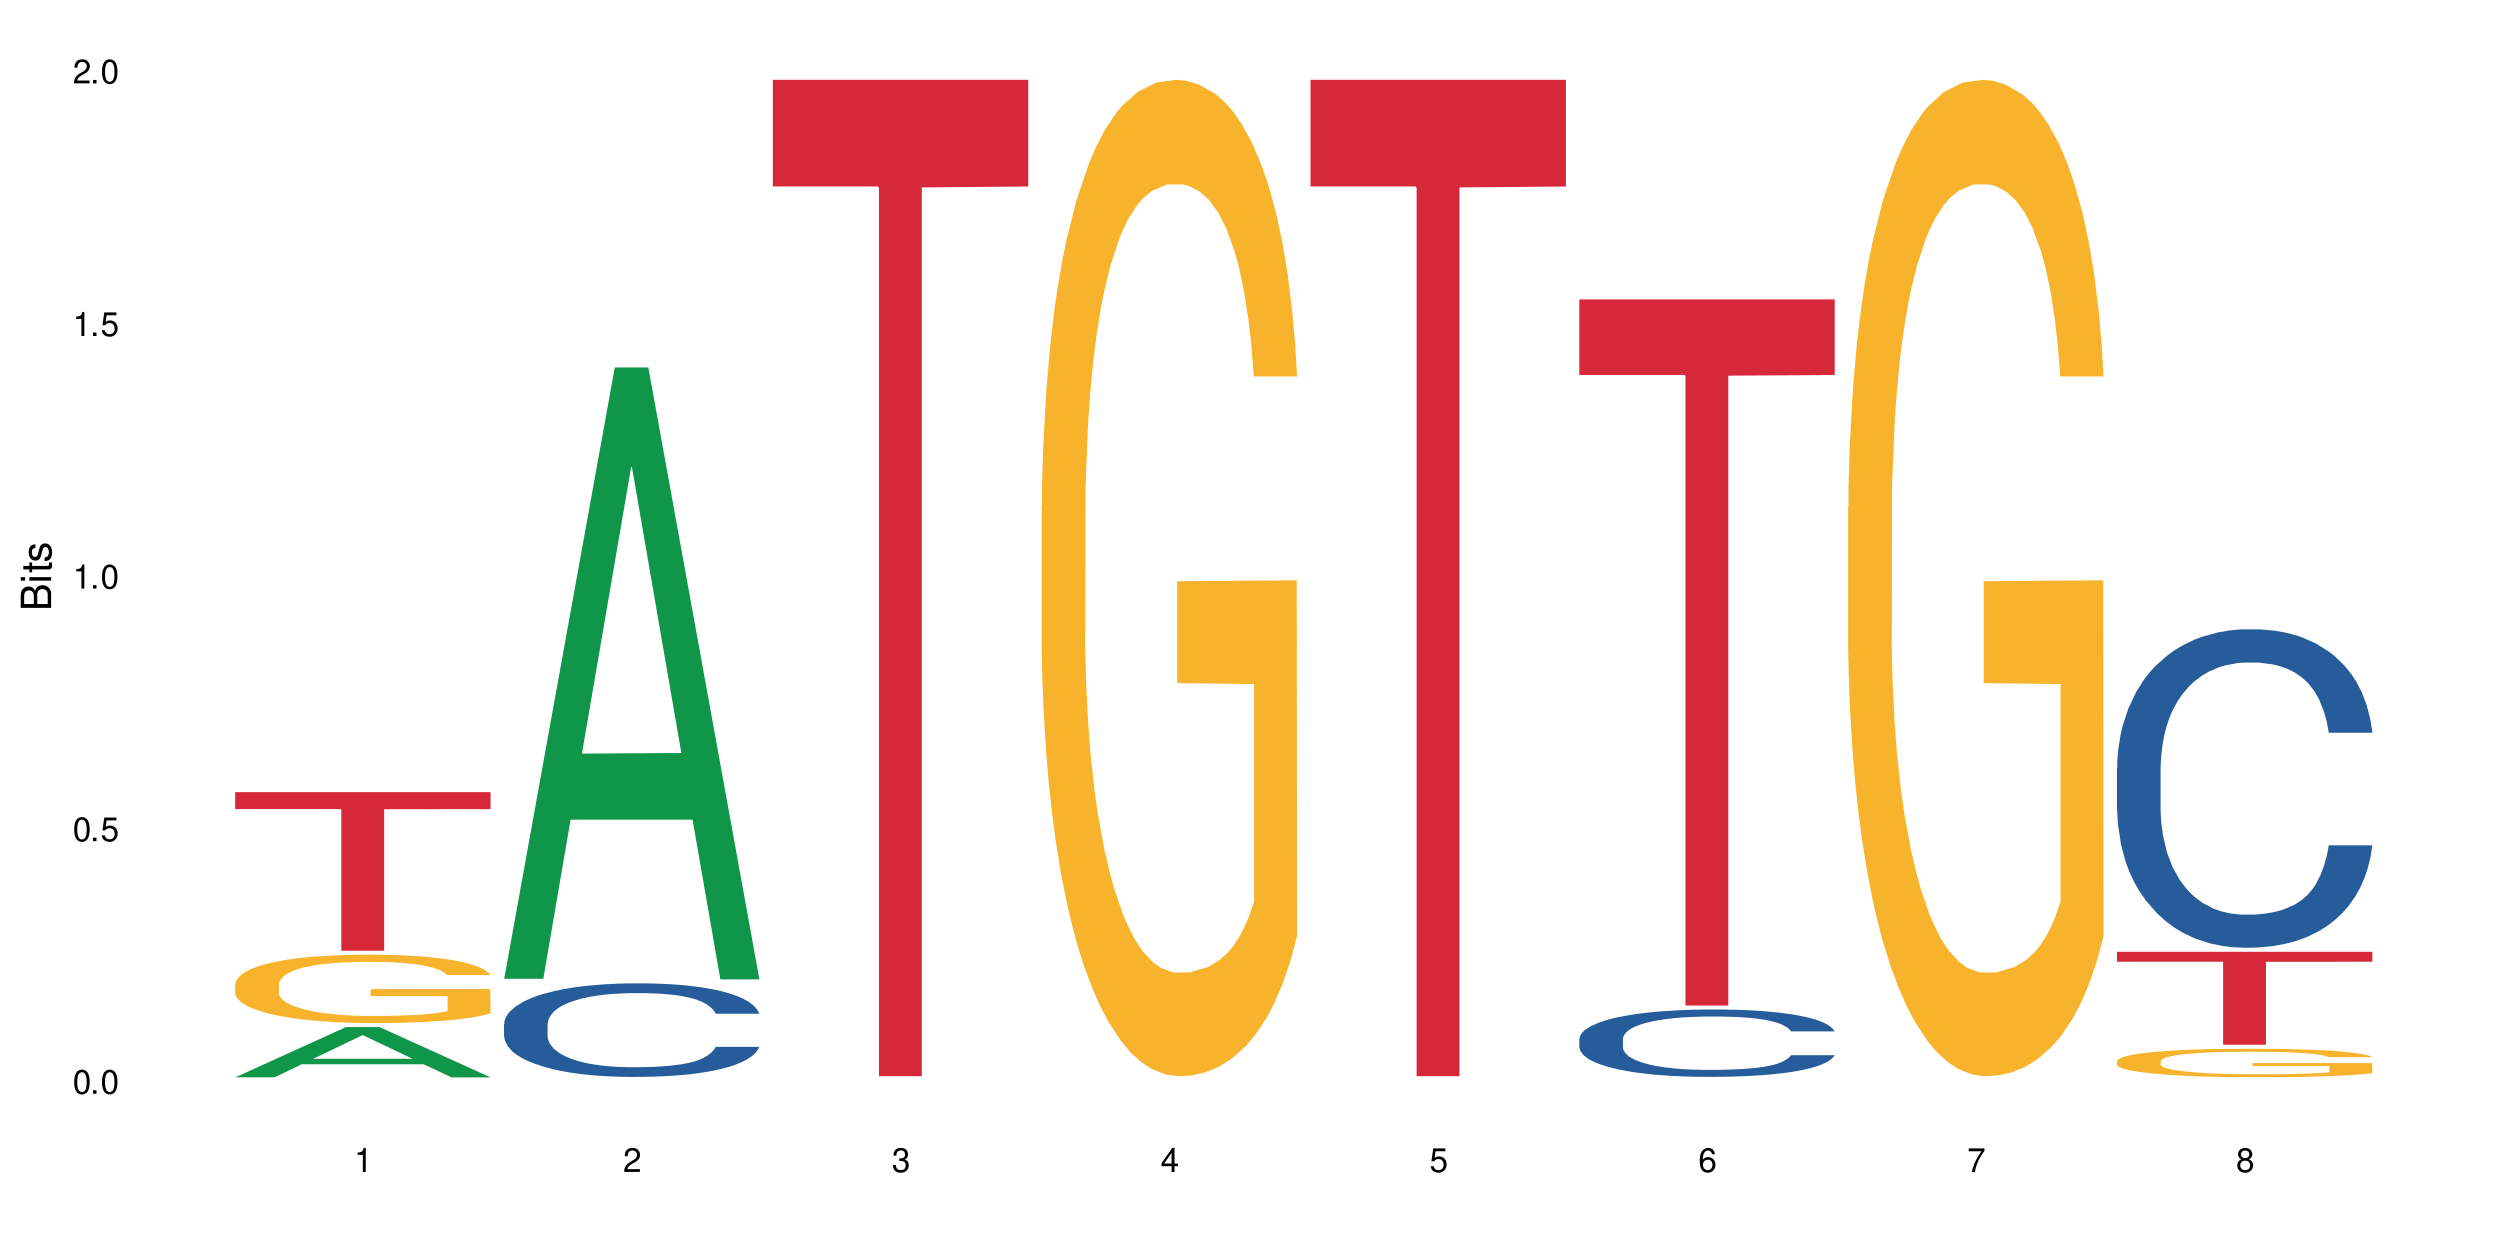 <?xml version="1.0" encoding="UTF-8"?>
<svg xmlns="http://www.w3.org/2000/svg" xmlns:xlink="http://www.w3.org/1999/xlink" width="720" height="360" viewBox="0 0 720 360">
<defs>
<g>
<g id="glyph-0-0">
</g>
<g id="glyph-0-1">
<path d="M 2.641 -6.938 C 2 -6.938 1.422 -6.656 1.078 -6.172 C 0.641 -5.562 0.406 -4.641 0.406 -3.359 C 0.406 -1.016 1.188 0.219 2.641 0.219 C 4.078 0.219 4.859 -1.016 4.859 -3.297 C 4.859 -4.641 4.656 -5.547 4.203 -6.172 C 3.844 -6.656 3.281 -6.938 2.641 -6.938 Z M 2.641 -6.188 C 3.547 -6.188 4 -5.25 4 -3.375 C 4 -1.406 3.562 -0.484 2.625 -0.484 C 1.734 -0.484 1.281 -1.438 1.281 -3.344 C 1.281 -5.25 1.734 -6.188 2.641 -6.188 Z M 2.641 -6.188 "/>
</g>
<g id="glyph-0-2">
<path d="M 1.828 -1 L 0.828 -1 L 0.828 0 L 1.828 0 Z M 1.828 -1 "/>
</g>
<g id="glyph-0-3">
<path d="M 4.562 -6.797 L 1.062 -6.797 L 0.547 -3.094 L 1.328 -3.094 C 1.719 -3.562 2.047 -3.734 2.578 -3.734 C 3.484 -3.734 4.062 -3.109 4.062 -2.094 C 4.062 -1.125 3.484 -0.531 2.578 -0.531 C 1.828 -0.531 1.375 -0.906 1.188 -1.672 L 0.328 -1.672 C 0.453 -1.109 0.547 -0.844 0.75 -0.594 C 1.125 -0.078 1.828 0.219 2.594 0.219 C 3.969 0.219 4.922 -0.781 4.922 -2.219 C 4.922 -3.562 4.031 -4.484 2.719 -4.484 C 2.25 -4.484 1.859 -4.359 1.469 -4.062 L 1.734 -5.969 L 4.562 -5.969 Z M 4.562 -6.797 "/>
</g>
<g id="glyph-0-4">
<path d="M 2.484 -4.938 L 2.484 0 L 3.328 0 L 3.328 -6.938 L 2.766 -6.938 C 2.469 -5.875 2.281 -5.734 0.984 -5.562 L 0.984 -4.938 Z M 2.484 -4.938 "/>
</g>
<g id="glyph-0-5">
<path d="M 4.859 -0.828 L 1.281 -0.828 C 1.359 -1.406 1.672 -1.781 2.5 -2.281 L 3.469 -2.828 C 4.406 -3.344 4.906 -4.062 4.906 -4.906 C 4.906 -5.484 4.672 -6.031 4.266 -6.406 C 3.859 -6.766 3.375 -6.938 2.719 -6.938 C 1.859 -6.938 1.219 -6.625 0.844 -6.031 C 0.609 -5.672 0.5 -5.234 0.484 -4.531 L 1.328 -4.531 C 1.359 -5.016 1.406 -5.281 1.531 -5.516 C 1.75 -5.938 2.188 -6.203 2.703 -6.203 C 3.469 -6.203 4.031 -5.641 4.031 -4.891 C 4.031 -4.344 3.719 -3.859 3.125 -3.516 L 2.234 -3 C 0.812 -2.172 0.406 -1.531 0.328 -0.016 L 4.859 -0.016 Z M 4.859 -0.828 "/>
</g>
<g id="glyph-0-6">
<path d="M 2.125 -3.188 L 2.578 -3.188 C 3.5 -3.188 3.984 -2.766 3.984 -1.922 C 3.984 -1.062 3.469 -0.531 2.594 -0.531 C 1.656 -0.531 1.203 -1 1.156 -2.016 L 0.312 -2.016 C 0.344 -1.453 0.438 -1.094 0.609 -0.781 C 0.953 -0.109 1.625 0.219 2.547 0.219 C 3.953 0.219 4.859 -0.625 4.859 -1.938 C 4.859 -2.828 4.516 -3.297 3.703 -3.594 C 4.344 -3.844 4.656 -4.328 4.656 -5.031 C 4.656 -6.219 3.875 -6.938 2.578 -6.938 C 1.203 -6.938 0.484 -6.172 0.453 -4.703 L 1.297 -4.703 C 1.312 -5.125 1.344 -5.359 1.453 -5.578 C 1.641 -5.969 2.062 -6.203 2.594 -6.203 C 3.344 -6.203 3.797 -5.75 3.797 -5 C 3.797 -4.516 3.609 -4.219 3.25 -4.047 C 3.016 -3.953 2.703 -3.922 2.125 -3.906 Z M 2.125 -3.188 "/>
</g>
<g id="glyph-0-7">
<path d="M 3.141 -1.672 L 3.141 0 L 3.984 0 L 3.984 -1.672 L 4.984 -1.672 L 4.984 -2.438 L 3.984 -2.438 L 3.984 -6.938 L 3.359 -6.938 L 0.266 -2.578 L 0.266 -1.672 Z M 3.141 -2.438 L 1 -2.438 L 3.141 -5.5 Z M 3.141 -2.438 "/>
</g>
<g id="glyph-0-8">
<path d="M 4.781 -5.125 C 4.609 -6.266 3.891 -6.938 2.844 -6.938 C 2.094 -6.938 1.422 -6.578 1.031 -5.953 C 0.594 -5.266 0.406 -4.422 0.406 -3.172 C 0.406 -2 0.578 -1.25 0.984 -0.641 C 1.359 -0.078 1.953 0.219 2.703 0.219 C 3.984 0.219 4.922 -0.75 4.922 -2.094 C 4.922 -3.375 4.062 -4.281 2.844 -4.281 C 2.172 -4.281 1.641 -4.031 1.281 -3.516 C 1.281 -5.234 1.828 -6.188 2.797 -6.188 C 3.391 -6.188 3.797 -5.797 3.938 -5.125 Z M 2.734 -3.531 C 3.547 -3.531 4.062 -2.953 4.062 -2.031 C 4.062 -1.156 3.484 -0.531 2.703 -0.531 C 1.922 -0.531 1.328 -1.188 1.328 -2.078 C 1.328 -2.938 1.906 -3.531 2.734 -3.531 Z M 2.734 -3.531 "/>
</g>
<g id="glyph-0-9">
<path d="M 4.984 -6.797 L 0.438 -6.797 L 0.438 -5.969 L 4.109 -5.969 C 2.5 -3.656 1.828 -2.234 1.328 0 L 2.219 0 C 2.594 -2.172 3.453 -4.047 4.984 -6.094 Z M 4.984 -6.797 "/>
</g>
<g id="glyph-0-10">
<path d="M 3.75 -3.656 C 4.469 -4.094 4.688 -4.438 4.688 -5.078 C 4.688 -6.172 3.844 -6.938 2.641 -6.938 C 1.438 -6.938 0.594 -6.172 0.594 -5.094 C 0.594 -4.438 0.812 -4.094 1.516 -3.656 C 0.734 -3.266 0.359 -2.703 0.359 -1.922 C 0.359 -0.656 1.281 0.219 2.641 0.219 C 3.984 0.219 4.922 -0.656 4.922 -1.922 C 4.922 -2.703 4.531 -3.266 3.75 -3.656 Z M 2.641 -6.188 C 3.359 -6.188 3.812 -5.75 3.812 -5.062 C 3.812 -4.406 3.344 -3.984 2.641 -3.984 C 1.922 -3.984 1.453 -4.406 1.453 -5.078 C 1.453 -5.75 1.922 -6.188 2.641 -6.188 Z M 2.641 -3.266 C 3.484 -3.266 4.062 -2.719 4.062 -1.906 C 4.062 -1.078 3.484 -0.531 2.625 -0.531 C 1.797 -0.531 1.219 -1.094 1.219 -1.906 C 1.219 -2.719 1.781 -3.266 2.641 -3.266 Z M 2.641 -3.266 "/>
</g>
<g id="glyph-1-0">
</g>
<g id="glyph-1-1">
<path d="M 0 -0.953 L 0 -4.891 C 0 -5.719 -0.234 -6.344 -0.734 -6.797 C -1.188 -7.234 -1.812 -7.469 -2.5 -7.469 C -3.547 -7.469 -4.188 -7 -4.625 -5.875 C -4.984 -6.688 -5.625 -7.094 -6.531 -7.094 C -7.172 -7.094 -7.734 -6.859 -8.141 -6.391 C -8.562 -5.922 -8.75 -5.344 -8.75 -4.5 L -8.75 -0.953 Z M -4.984 -2.062 L -7.766 -2.062 L -7.766 -4.219 C -7.766 -4.844 -7.688 -5.203 -7.453 -5.5 C -7.219 -5.812 -6.859 -5.969 -6.375 -5.969 C -5.891 -5.969 -5.531 -5.812 -5.297 -5.5 C -5.062 -5.203 -4.984 -4.844 -4.984 -4.219 Z M -0.984 -2.062 L -4 -2.062 L -4 -4.781 C -4 -5.766 -3.438 -6.359 -2.484 -6.359 C -1.547 -6.359 -0.984 -5.766 -0.984 -4.781 Z M -0.984 -2.062 "/>
</g>
<g id="glyph-1-2">
<path d="M -6.281 -1.797 L -6.281 -0.797 L 0 -0.797 L 0 -1.797 Z M -8.75 -1.797 L -8.75 -0.797 L -7.484 -0.797 L -7.484 -1.797 Z M -8.75 -1.797 "/>
</g>
<g id="glyph-1-3">
<path d="M -6.281 -3.047 L -6.281 -2.016 L -8.016 -2.016 L -8.016 -1.016 L -6.281 -1.016 L -6.281 -0.172 L -5.469 -0.172 L -5.469 -1.016 L -0.719 -1.016 C -0.078 -1.016 0.281 -1.453 0.281 -2.234 C 0.281 -2.5 0.25 -2.719 0.188 -3.047 L -0.641 -3.047 C -0.609 -2.906 -0.594 -2.766 -0.594 -2.562 C -0.594 -2.141 -0.719 -2.016 -1.156 -2.016 L -5.469 -2.016 L -5.469 -3.047 Z M -6.281 -3.047 "/>
</g>
<g id="glyph-1-4">
<path d="M -4.531 -5.25 C -5.766 -5.25 -6.469 -4.422 -6.469 -2.969 C -6.469 -1.516 -5.719 -0.562 -4.547 -0.562 C -3.562 -0.562 -3.094 -1.062 -2.734 -2.562 L -2.516 -3.484 C -2.344 -4.188 -2.094 -4.469 -1.641 -4.469 C -1.047 -4.469 -0.641 -3.875 -0.641 -3 C -0.641 -2.453 -0.797 -2 -1.062 -1.75 C -1.25 -1.594 -1.422 -1.531 -1.875 -1.469 L -1.875 -0.406 C -0.422 -0.453 0.281 -1.266 0.281 -2.922 C 0.281 -4.5 -0.5 -5.516 -1.719 -5.516 C -2.656 -5.516 -3.172 -4.984 -3.469 -3.734 L -3.703 -2.766 C -3.891 -1.953 -4.156 -1.609 -4.594 -1.609 C -5.188 -1.609 -5.547 -2.125 -5.547 -2.938 C -5.547 -3.75 -5.203 -4.172 -4.531 -4.203 Z M -4.531 -5.25 "/>
</g>
</g>
</defs>
<rect x="-72" y="-36" width="864" height="432" fill="rgb(100%, 100%, 100%)" fill-opacity="1"/>
<path fill-rule="nonzero" fill="rgb(6.275%, 58.824%, 28.235%)" fill-opacity="1" d="M 67.73 310.277 L 67.809 310.262 L 99.637 295.801 L 109.301 295.801 L 141.281 310.289 L 130.047 310.289 L 122.031 306.508 L 86.906 306.508 L 79.047 310.277 L 67.73 310.277 L 90.285 304.945 L 118.809 304.93 L 104.586 298.168 L 104.43 298.152 L 104.27 298.195 L 90.207 304.93 L 90.285 304.945 Z M 67.73 310.277 "/>
<path fill-rule="nonzero" fill="rgb(96.863%, 70.196%, 16.863%)" fill-opacity="1" d="M 67.73 283.391 L 67.82 283.371 L 67.82 283.012 L 68.18 282.203 L 69.078 281.09 L 70.242 280.172 L 71.5 279.453 L 72.305 279.074 L 73.652 278.535 L 74.816 278.141 L 77.777 277.332 L 81.543 276.578 L 83.609 276.254 L 85.941 275.949 L 89.258 275.605 L 90.785 275.48 L 95.449 275.191 L 100.738 275.012 L 106.57 274.957 L 109.262 274.977 L 112.938 275.047 L 117.961 275.246 L 120.832 275.426 L 123.074 275.605 L 125.406 275.84 L 128.277 276.199 L 130.969 276.629 L 133.121 277.062 L 135.273 277.602 L 137.066 278.176 L 138.594 278.805 L 139.938 279.562 L 140.746 280.191 L 141.281 280.82 L 128.816 280.82 L 128.098 280.191 L 127.289 279.703 L 125.945 279.113 L 124.598 278.68 L 123.254 278.34 L 120.742 277.871 L 118.59 277.582 L 115.898 277.332 L 113.297 277.172 L 110.336 277.062 L 108.543 277.027 L 103.789 277.027 L 99.484 277.152 L 96.973 277.297 L 95.18 277.441 L 92.668 277.711 L 91.141 277.926 L 90.246 278.07 L 87.555 278.625 L 85.762 279.129 L 84.773 279.473 L 83.52 280.012 L 82.621 280.496 L 81.633 281.215 L 81.098 281.754 L 80.379 282.977 L 80.289 286.215 L 80.559 286.898 L 81.098 287.633 L 81.812 288.281 L 82.891 288.965 L 83.965 289.484 L 85.852 290.188 L 87.465 290.656 L 88.719 290.961 L 91.141 291.445 L 92.129 291.609 L 94.461 291.93 L 96.883 292.184 L 99.844 292.398 L 102.086 292.508 L 105.672 292.598 L 110.246 292.598 L 115.629 292.488 L 119.039 292.344 L 121.371 292.199 L 122.895 292.074 L 124.777 291.879 L 126.125 291.699 L 127.379 291.5 L 128.906 291.195 L 128.906 286.898 L 106.75 286.879 L 106.75 284.863 L 141.195 284.848 L 141.281 291.879 L 139.398 292.363 L 137.066 292.832 L 134.824 293.191 L 132.492 293.496 L 129.176 293.836 L 126.484 294.051 L 122.355 294.305 L 118.59 294.465 L 114.645 294.574 L 111.145 294.629 L 107.02 294.645 L 103.34 294.609 L 99.395 294.504 L 96.254 294.359 L 93.383 294.18 L 90.516 293.945 L 86.926 293.566 L 84.594 293.262 L 82.172 292.883 L 79.75 292.434 L 77.598 291.949 L 76.164 291.57 L 74.727 291.141 L 73.203 290.602 L 71.766 289.988 L 70.691 289.434 L 69.703 288.801 L 68.988 288.211 L 68.27 287.398 L 67.91 286.754 L 67.73 286.195 Z M 67.73 283.391 "/>
<path fill-rule="nonzero" fill="rgb(83.922%, 15.686%, 22.353%)" fill-opacity="1" d="M 67.73 228.129 L 141.281 228.129 L 141.281 233.02 L 110.629 233.062 L 110.629 273.805 L 98.297 273.805 L 98.297 233.105 L 98.117 233.02 L 67.73 233.02 Z M 67.73 228.129 "/>
<path fill-rule="nonzero" fill="rgb(6.275%, 58.824%, 28.235%)" fill-opacity="1" d="M 145.156 281.902 L 145.234 281.738 L 177.059 105.824 L 186.723 105.824 L 218.707 282.066 L 207.469 282.066 L 199.453 236.062 L 164.328 236.062 L 156.469 281.902 L 145.156 281.902 L 167.707 217.031 L 196.23 216.867 L 182.008 134.617 L 181.852 134.453 L 181.695 134.949 L 167.629 216.867 L 167.707 217.031 Z M 145.156 281.902 "/>
<path fill-rule="nonzero" fill="rgb(14.51%, 36.078%, 60%)" fill-opacity="1" d="M 145.156 294.941 L 145.242 294.918 L 145.242 294.328 L 145.512 293.391 L 146.141 292.207 L 146.77 291.395 L 148.383 289.945 L 150.625 288.539 L 152.957 287.457 L 154.664 286.816 L 156.188 286.324 L 159.684 285.414 L 161.93 284.945 L 164.352 284.527 L 167.309 284.109 L 169.461 283.863 L 174.305 283.469 L 177.895 283.297 L 180.676 283.223 L 186.684 283.223 L 190.273 283.32 L 192.875 283.445 L 195.742 283.641 L 198.164 283.863 L 202.383 284.402 L 206.148 285.094 L 207.852 285.488 L 210.543 286.25 L 212.605 286.988 L 214.043 287.629 L 215.656 288.539 L 217.094 289.648 L 218.168 290.902 L 218.707 291.961 L 206.148 291.961 L 205.52 290.977 L 204.805 290.215 L 203.457 289.207 L 202.113 288.492 L 200.23 287.777 L 198.523 287.309 L 196.191 286.84 L 194.129 286.547 L 191.977 286.324 L 189.914 286.176 L 185.969 286.027 L 181.391 286.027 L 179.688 286.078 L 176.191 286.273 L 174.305 286.449 L 171.613 286.793 L 169.73 287.113 L 167.488 287.605 L 165.965 288.023 L 164.082 288.664 L 162.734 289.23 L 161.211 290.043 L 160.312 290.656 L 159.508 291.348 L 158.789 292.16 L 158.25 293.02 L 157.891 293.934 L 157.711 294.82 L 157.711 298.637 L 157.891 299.52 L 158.34 300.555 L 159.508 302.059 L 161.211 303.363 L 163.184 304.395 L 165.066 305.133 L 166.145 305.48 L 167.578 305.875 L 169.82 306.367 L 173.051 306.859 L 174.934 307.055 L 177.805 307.254 L 180.766 307.352 L 184.711 307.352 L 188.211 307.254 L 190.543 307.129 L 192.965 306.934 L 196.281 306.512 L 198.344 306.121 L 200.141 305.652 L 201.484 305.184 L 202.383 304.789 L 203.727 304.027 L 204.805 303.191 L 205.609 302.328 L 206.148 301.492 L 218.707 301.492 L 218.168 302.477 L 217.359 303.438 L 216.555 304.148 L 215.297 305.012 L 213.863 305.773 L 211.801 306.637 L 210.094 307.203 L 207.852 307.816 L 205.789 308.285 L 203.547 308.703 L 200.23 309.195 L 198.074 309.441 L 195.742 309.664 L 192.965 309.863 L 189.465 310.035 L 185.699 310.133 L 182.199 310.156 L 178.434 310.109 L 175.652 310.008 L 171.973 309.789 L 167.398 309.344 L 164.082 308.875 L 161.48 308.41 L 159.238 307.918 L 156.727 307.254 L 153.496 306.168 L 151.523 305.332 L 150.176 304.641 L 148.652 303.684 L 147.574 302.82 L 146.32 301.441 L 145.422 299.695 L 145.156 298.34 Z M 145.156 294.941 "/>
<path fill-rule="nonzero" fill="rgb(83.922%, 15.686%, 22.353%)" fill-opacity="1" d="M 222.578 22.992 L 296.129 22.992 L 296.129 53.711 L 265.477 53.98 L 265.477 309.953 L 253.141 309.953 L 253.141 54.25 L 252.965 53.711 L 222.578 53.711 Z M 222.578 22.992 "/>
<path fill-rule="nonzero" fill="rgb(96.863%, 70.196%, 16.863%)" fill-opacity="1" d="M 300 145.902 L 300.09 145.641 L 300.09 140.398 L 300.449 128.605 L 301.348 112.355 L 302.512 98.992 L 303.77 88.508 L 304.574 83.004 L 305.922 75.145 L 307.086 69.379 L 310.047 57.586 L 313.816 46.578 L 315.879 41.863 L 318.211 37.406 L 321.527 32.426 L 323.055 30.594 L 327.719 26.398 L 333.012 23.777 L 338.84 22.992 L 341.531 23.254 L 345.207 24.305 L 350.23 27.188 L 353.102 29.805 L 355.344 32.426 L 357.676 35.836 L 360.547 41.074 L 363.238 47.363 L 365.391 53.656 L 367.543 61.516 L 369.336 69.902 L 370.863 79.074 L 372.207 90.082 L 373.016 99.254 L 373.555 108.426 L 361.086 108.426 L 360.367 99.254 L 359.559 92.176 L 358.215 83.531 L 356.871 77.238 L 355.523 72.262 L 353.012 65.445 L 350.859 61.254 L 348.168 57.586 L 345.566 55.227 L 342.609 53.656 L 340.812 53.129 L 336.059 53.129 L 331.754 54.965 L 329.242 57.062 L 327.449 59.156 L 324.938 63.09 L 323.414 66.234 L 322.516 68.328 L 319.824 76.453 L 318.031 83.793 L 317.043 88.77 L 315.789 96.633 L 314.891 103.707 L 313.902 114.191 L 313.367 122.055 L 312.648 139.875 L 312.559 187.043 L 312.828 197.004 L 313.367 207.746 L 314.082 217.184 L 315.16 227.141 L 316.234 234.742 L 318.121 244.961 L 319.734 251.773 L 320.992 256.23 L 323.414 263.305 L 324.398 265.664 L 326.73 270.383 L 329.152 274.051 L 332.113 277.195 L 334.355 278.766 L 337.941 280.078 L 342.52 280.078 L 347.898 278.504 L 351.309 276.41 L 353.641 274.312 L 355.164 272.477 L 357.047 269.594 L 358.395 266.973 L 359.648 264.09 L 361.176 259.637 L 361.176 197.004 L 339.02 196.742 L 339.02 167.391 L 373.465 167.129 L 373.555 269.594 L 371.668 276.672 L 369.336 283.484 L 367.094 288.727 L 364.762 293.18 L 361.445 298.16 L 358.754 301.305 L 354.629 304.973 L 350.859 307.332 L 346.914 308.906 L 343.414 309.691 L 339.289 309.953 L 335.609 309.43 L 331.664 307.855 L 328.523 305.762 L 325.656 303.141 L 322.785 299.73 L 319.195 294.23 L 316.863 289.773 L 314.441 284.27 L 312.02 277.719 L 309.867 270.645 L 308.434 265.141 L 306.996 258.852 L 305.473 250.988 L 304.039 242.078 L 302.961 233.953 L 301.973 224.781 L 301.258 216.133 L 300.539 204.34 L 300.18 194.906 L 300 186.781 Z M 300 145.902 "/>
<path fill-rule="nonzero" fill="rgb(83.922%, 15.686%, 22.353%)" fill-opacity="1" d="M 377.426 22.992 L 450.977 22.992 L 450.977 53.711 L 420.324 53.98 L 420.324 309.953 L 407.988 309.953 L 407.988 54.25 L 407.809 53.711 L 377.426 53.711 Z M 377.426 22.992 "/>
<path fill-rule="nonzero" fill="rgb(14.51%, 36.078%, 60%)" fill-opacity="1" d="M 454.848 299.188 L 454.938 299.168 L 454.938 298.742 L 455.207 298.07 L 455.836 297.219 L 456.461 296.633 L 458.078 295.59 L 460.32 294.578 L 462.652 293.797 L 464.355 293.336 L 465.879 292.984 L 469.379 292.328 L 471.621 291.988 L 474.043 291.688 L 477.004 291.387 L 479.156 291.211 L 484 290.926 L 487.586 290.801 L 490.367 290.75 L 496.379 290.75 L 499.965 290.82 L 502.566 290.91 L 505.438 291.051 L 507.859 291.211 L 512.074 291.602 L 515.844 292.098 L 517.547 292.379 L 520.238 292.93 L 522.301 293.461 L 523.734 293.922 L 525.352 294.578 L 526.785 295.375 L 527.863 296.281 L 528.398 297.043 L 515.844 297.043 L 515.215 296.332 L 514.496 295.781 L 513.152 295.055 L 511.805 294.543 L 509.922 294.027 L 508.219 293.691 L 505.887 293.355 L 503.824 293.141 L 501.672 292.984 L 499.605 292.875 L 495.66 292.77 L 491.086 292.77 L 489.383 292.805 L 485.883 292.945 L 484 293.07 L 481.309 293.32 L 479.426 293.551 L 477.184 293.906 L 475.656 294.207 L 473.773 294.668 L 472.43 295.074 L 470.902 295.66 L 470.008 296.102 L 469.199 296.598 L 468.48 297.184 L 467.945 297.805 L 467.586 298.461 L 467.406 299.098 L 467.406 301.844 L 467.586 302.484 L 468.035 303.227 L 469.199 304.309 L 470.902 305.246 L 472.879 305.992 L 474.762 306.523 L 475.836 306.773 L 477.273 307.055 L 479.516 307.41 L 482.742 307.766 L 484.629 307.906 L 487.496 308.047 L 490.457 308.117 L 494.406 308.117 L 497.902 308.047 L 500.234 307.961 L 502.656 307.816 L 505.977 307.516 L 508.039 307.234 L 509.832 306.895 L 511.18 306.559 L 512.074 306.277 L 513.422 305.727 L 514.496 305.125 L 515.305 304.504 L 515.844 303.902 L 528.398 303.902 L 527.863 304.609 L 527.055 305.301 L 526.246 305.816 L 524.992 306.434 L 523.555 306.984 L 521.492 307.605 L 519.789 308.012 L 517.547 308.457 L 515.484 308.793 L 513.242 309.094 L 509.922 309.449 L 507.77 309.625 L 505.438 309.785 L 502.656 309.926 L 499.16 310.051 L 495.391 310.121 L 491.895 310.141 L 488.125 310.105 L 485.344 310.035 L 481.668 309.875 L 477.094 309.555 L 473.773 309.219 L 471.172 308.883 L 468.93 308.527 L 466.418 308.047 L 463.191 307.27 L 461.215 306.664 L 459.871 306.168 L 458.348 305.477 L 457.27 304.859 L 456.016 303.867 L 455.117 302.605 L 454.848 301.633 Z M 454.848 299.188 "/>
<path fill-rule="nonzero" fill="rgb(83.922%, 15.686%, 22.353%)" fill-opacity="1" d="M 454.848 86.234 L 528.398 86.234 L 528.398 108.004 L 497.746 108.191 L 497.746 289.594 L 485.414 289.594 L 485.414 108.383 L 485.234 108.004 L 454.848 108.004 Z M 454.848 86.234 "/>
<path fill-rule="nonzero" fill="rgb(96.863%, 70.196%, 16.863%)" fill-opacity="1" d="M 532.27 145.902 L 532.359 145.641 L 532.359 140.398 L 532.719 128.605 L 533.617 112.355 L 534.781 98.992 L 536.039 88.508 L 536.844 83.004 L 538.191 75.145 L 539.355 69.379 L 542.316 57.586 L 546.086 46.578 L 548.148 41.863 L 550.48 37.406 L 553.797 32.426 L 555.324 30.594 L 559.988 26.398 L 565.281 23.777 L 571.109 22.992 L 573.801 23.254 L 577.48 24.305 L 582.5 27.188 L 585.371 29.805 L 587.613 32.426 L 589.945 35.836 L 592.816 41.074 L 595.508 47.363 L 597.66 53.656 L 599.812 61.516 L 601.609 69.902 L 603.133 79.074 L 604.477 90.082 L 605.285 99.254 L 605.824 108.426 L 593.355 108.426 L 592.637 99.254 L 591.832 92.176 L 590.484 83.531 L 589.141 77.238 L 587.793 72.262 L 585.281 65.445 L 583.129 61.254 L 580.438 57.586 L 577.836 55.227 L 574.879 53.656 L 573.082 53.129 L 568.328 53.129 L 564.023 54.965 L 561.512 57.062 L 559.719 59.156 L 557.207 63.09 L 555.684 66.234 L 554.785 68.328 L 552.094 76.453 L 550.301 83.793 L 549.312 88.77 L 548.059 96.633 L 547.16 103.707 L 546.176 114.191 L 545.637 122.055 L 544.918 139.875 L 544.828 187.043 L 545.098 197.004 L 545.637 207.746 L 546.355 217.184 L 547.43 227.141 L 548.508 234.742 L 550.391 244.961 L 552.004 251.773 L 553.262 256.23 L 555.684 263.305 L 556.668 265.664 L 559 270.383 L 561.422 274.051 L 564.383 277.195 L 566.625 278.766 L 570.215 280.078 L 574.789 280.078 L 580.168 278.504 L 583.578 276.41 L 585.91 274.312 L 587.434 272.477 L 589.32 269.594 L 590.664 266.973 L 591.922 264.09 L 593.445 259.637 L 593.445 197.004 L 571.289 196.742 L 571.289 167.391 L 605.734 167.129 L 605.824 269.594 L 603.941 276.672 L 601.609 283.484 L 599.363 288.727 L 597.031 293.18 L 593.715 298.16 L 591.023 301.305 L 586.898 304.973 L 583.129 307.332 L 579.184 308.906 L 575.684 309.691 L 571.559 309.953 L 567.883 309.43 L 563.934 307.855 L 560.797 305.762 L 557.926 303.141 L 555.055 299.73 L 551.465 294.23 L 549.133 289.773 L 546.711 284.27 L 544.289 277.719 L 542.137 270.645 L 540.703 265.141 L 539.266 258.852 L 537.742 250.988 L 536.309 242.078 L 535.23 233.953 L 534.246 224.781 L 533.527 216.133 L 532.809 204.34 L 532.449 194.906 L 532.27 186.781 Z M 532.27 145.902 "/>
<path fill-rule="nonzero" fill="rgb(14.51%, 36.078%, 60%)" fill-opacity="1" d="M 609.695 221.168 L 609.785 221.082 L 609.785 219.07 L 610.055 215.887 L 610.68 211.863 L 611.309 209.098 L 612.922 204.152 L 615.164 199.375 L 617.5 195.688 L 619.203 193.508 L 620.727 191.832 L 624.227 188.73 L 626.469 187.141 L 628.891 185.715 L 631.852 184.289 L 634.004 183.449 L 638.848 182.109 L 642.434 181.523 L 645.215 181.273 L 651.223 181.273 L 654.812 181.605 L 657.414 182.027 L 660.285 182.695 L 662.707 183.449 L 666.922 185.297 L 670.688 187.641 L 672.395 188.984 L 675.086 191.582 L 677.148 194.094 L 678.582 196.273 L 680.195 199.375 L 681.633 203.148 L 682.707 207.422 L 683.246 211.027 L 670.688 211.027 L 670.062 207.672 L 669.344 205.074 L 667.996 201.637 L 666.652 199.207 L 664.77 196.777 L 663.066 195.184 L 660.734 193.594 L 658.668 192.586 L 656.516 191.832 L 654.453 191.328 L 650.508 190.828 L 645.934 190.828 L 644.227 190.996 L 640.73 191.664 L 638.848 192.25 L 636.156 193.426 L 634.273 194.516 L 632.027 196.191 L 630.504 197.617 L 628.621 199.793 L 627.273 201.723 L 625.75 204.488 L 624.852 206.582 L 624.047 208.93 L 623.328 211.695 L 622.789 214.629 L 622.43 217.73 L 622.254 220.746 L 622.254 233.738 L 622.43 236.754 L 622.879 240.277 L 624.047 245.387 L 625.75 249.832 L 627.723 253.352 L 629.605 255.863 L 630.684 257.039 L 632.117 258.379 L 634.363 260.055 L 637.59 261.73 L 639.473 262.402 L 642.344 263.074 L 645.305 263.406 L 649.25 263.406 L 652.75 263.074 L 655.082 262.652 L 657.504 261.984 L 660.82 260.559 L 662.887 259.219 L 664.68 257.625 L 666.023 256.031 L 666.922 254.691 L 668.266 252.094 L 669.344 249.242 L 670.152 246.309 L 670.688 243.461 L 683.246 243.461 L 682.707 246.812 L 681.902 250.082 L 681.094 252.512 L 679.84 255.445 L 678.402 258.043 L 676.34 260.977 L 674.637 262.906 L 672.395 265 L 670.332 266.594 L 668.086 268.02 L 664.77 269.695 L 662.617 270.531 L 660.285 271.285 L 657.504 271.957 L 654.004 272.543 L 650.238 272.879 L 646.738 272.961 L 642.973 272.797 L 640.191 272.461 L 636.516 271.707 L 631.941 270.195 L 628.621 268.605 L 626.02 267.012 L 623.777 265.336 L 621.266 263.074 L 618.035 259.387 L 616.062 256.535 L 614.719 254.188 L 613.191 250.922 L 612.117 247.988 L 610.859 243.293 L 609.965 237.344 L 609.695 232.734 Z M 609.695 221.168 "/>
<path fill-rule="nonzero" fill="rgb(96.863%, 70.196%, 16.863%)" fill-opacity="1" d="M 609.695 305.555 L 609.785 305.547 L 609.785 305.395 L 610.145 305.059 L 611.039 304.594 L 612.207 304.211 L 613.461 303.91 L 614.27 303.754 L 615.613 303.527 L 616.781 303.363 L 619.742 303.027 L 623.508 302.711 L 625.57 302.574 L 627.902 302.449 L 631.223 302.305 L 632.746 302.254 L 637.41 302.133 L 642.703 302.059 L 648.535 302.035 L 651.223 302.043 L 654.902 302.074 L 659.926 302.156 L 662.797 302.23 L 665.039 302.305 L 667.371 302.402 L 670.242 302.555 L 672.93 302.734 L 675.086 302.914 L 677.238 303.137 L 679.031 303.379 L 680.555 303.641 L 681.902 303.957 L 682.707 304.219 L 683.246 304.48 L 670.777 304.48 L 670.062 304.219 L 669.254 304.016 L 667.91 303.77 L 666.562 303.59 L 665.219 303.445 L 662.707 303.25 L 660.555 303.129 L 657.863 303.027 L 655.262 302.957 L 652.301 302.914 L 650.508 302.898 L 645.754 302.898 L 641.449 302.949 L 638.938 303.012 L 637.141 303.07 L 634.629 303.184 L 633.105 303.273 L 632.207 303.332 L 629.52 303.566 L 627.723 303.777 L 626.738 303.918 L 625.48 304.145 L 624.586 304.348 L 623.598 304.645 L 623.059 304.871 L 622.344 305.383 L 622.254 306.73 L 622.52 307.016 L 623.059 307.324 L 623.777 307.594 L 624.852 307.879 L 625.93 308.098 L 627.812 308.391 L 629.43 308.586 L 630.684 308.711 L 633.105 308.914 L 634.094 308.98 L 636.426 309.117 L 638.848 309.223 L 641.805 309.312 L 644.047 309.355 L 647.637 309.395 L 652.211 309.395 L 657.594 309.352 L 661 309.289 L 663.332 309.23 L 664.859 309.176 L 666.742 309.094 L 668.086 309.02 L 669.344 308.938 L 670.867 308.809 L 670.867 307.016 L 648.715 307.008 L 648.715 306.168 L 683.156 306.16 L 683.246 309.094 L 681.363 309.297 L 679.031 309.492 L 676.789 309.641 L 674.457 309.77 L 671.137 309.914 L 668.445 310.004 L 664.32 310.105 L 660.555 310.176 L 656.605 310.219 L 653.109 310.242 L 648.98 310.25 L 645.305 310.234 L 641.359 310.191 L 638.219 310.129 L 635.348 310.055 L 632.477 309.957 L 628.891 309.801 L 626.559 309.672 L 624.137 309.516 L 621.715 309.328 L 619.562 309.125 L 618.125 308.969 L 616.691 308.785 L 615.164 308.562 L 613.73 308.309 L 612.656 308.074 L 611.668 307.812 L 610.949 307.562 L 610.234 307.227 L 609.875 306.957 L 609.695 306.723 Z M 609.695 305.555 "/>
<path fill-rule="nonzero" fill="rgb(83.922%, 15.686%, 22.353%)" fill-opacity="1" d="M 609.695 274.117 L 683.246 274.117 L 683.246 276.98 L 652.594 277.008 L 652.594 300.883 L 640.258 300.883 L 640.258 277.031 L 640.082 276.98 L 609.695 276.98 Z M 609.695 274.117 "/>
<g fill="rgb(0%, 0%, 0%)" fill-opacity="1">
<use xlink:href="#glyph-0-1" x="20.965" y="314.993"/>
<use xlink:href="#glyph-0-2" x="25.965" y="314.993"/>
<use xlink:href="#glyph-0-1" x="28.965" y="314.993"/>
</g>
<g fill="rgb(0%, 0%, 0%)" fill-opacity="1">
<use xlink:href="#glyph-0-1" x="20.965" y="242.251"/>
<use xlink:href="#glyph-0-2" x="25.965" y="242.251"/>
<use xlink:href="#glyph-0-3" x="28.965" y="242.251"/>
</g>
<g fill="rgb(0%, 0%, 0%)" fill-opacity="1">
<use xlink:href="#glyph-0-4" x="20.965" y="169.509"/>
<use xlink:href="#glyph-0-2" x="25.965" y="169.509"/>
<use xlink:href="#glyph-0-1" x="28.965" y="169.509"/>
</g>
<g fill="rgb(0%, 0%, 0%)" fill-opacity="1">
<use xlink:href="#glyph-0-4" x="20.965" y="96.767"/>
<use xlink:href="#glyph-0-2" x="25.965" y="96.767"/>
<use xlink:href="#glyph-0-3" x="28.965" y="96.767"/>
</g>
<g fill="rgb(0%, 0%, 0%)" fill-opacity="1">
<use xlink:href="#glyph-0-5" x="20.965" y="24.024"/>
<use xlink:href="#glyph-0-2" x="25.965" y="24.024"/>
<use xlink:href="#glyph-0-1" x="28.965" y="24.024"/>
</g>
<g fill="rgb(0%, 0%, 0%)" fill-opacity="1">
<use xlink:href="#glyph-0-4" x="102.008" y="337.532"/>
</g>
<g fill="rgb(0%, 0%, 0%)" fill-opacity="1">
<use xlink:href="#glyph-0-5" x="179.43" y="337.532"/>
</g>
<g fill="rgb(0%, 0%, 0%)" fill-opacity="1">
<use xlink:href="#glyph-0-6" x="256.855" y="337.532"/>
</g>
<g fill="rgb(0%, 0%, 0%)" fill-opacity="1">
<use xlink:href="#glyph-0-7" x="334.277" y="337.532"/>
</g>
<g fill="rgb(0%, 0%, 0%)" fill-opacity="1">
<use xlink:href="#glyph-0-3" x="411.699" y="337.532"/>
</g>
<g fill="rgb(0%, 0%, 0%)" fill-opacity="1">
<use xlink:href="#glyph-0-8" x="489.125" y="337.532"/>
</g>
<g fill="rgb(0%, 0%, 0%)" fill-opacity="1">
<use xlink:href="#glyph-0-9" x="566.547" y="337.532"/>
</g>
<g fill="rgb(0%, 0%, 0%)" fill-opacity="1">
<use xlink:href="#glyph-0-10" x="643.969" y="337.532"/>
</g>
<g fill="rgb(0%, 0%, 0%)" fill-opacity="1">
<use xlink:href="#glyph-1-1" x="14.725" y="176.012"/>
<use xlink:href="#glyph-1-2" x="14.725" y="168.012"/>
<use xlink:href="#glyph-1-3" x="14.725" y="165.012"/>
<use xlink:href="#glyph-1-4" x="14.725" y="162.012"/>
</g>
</svg>
